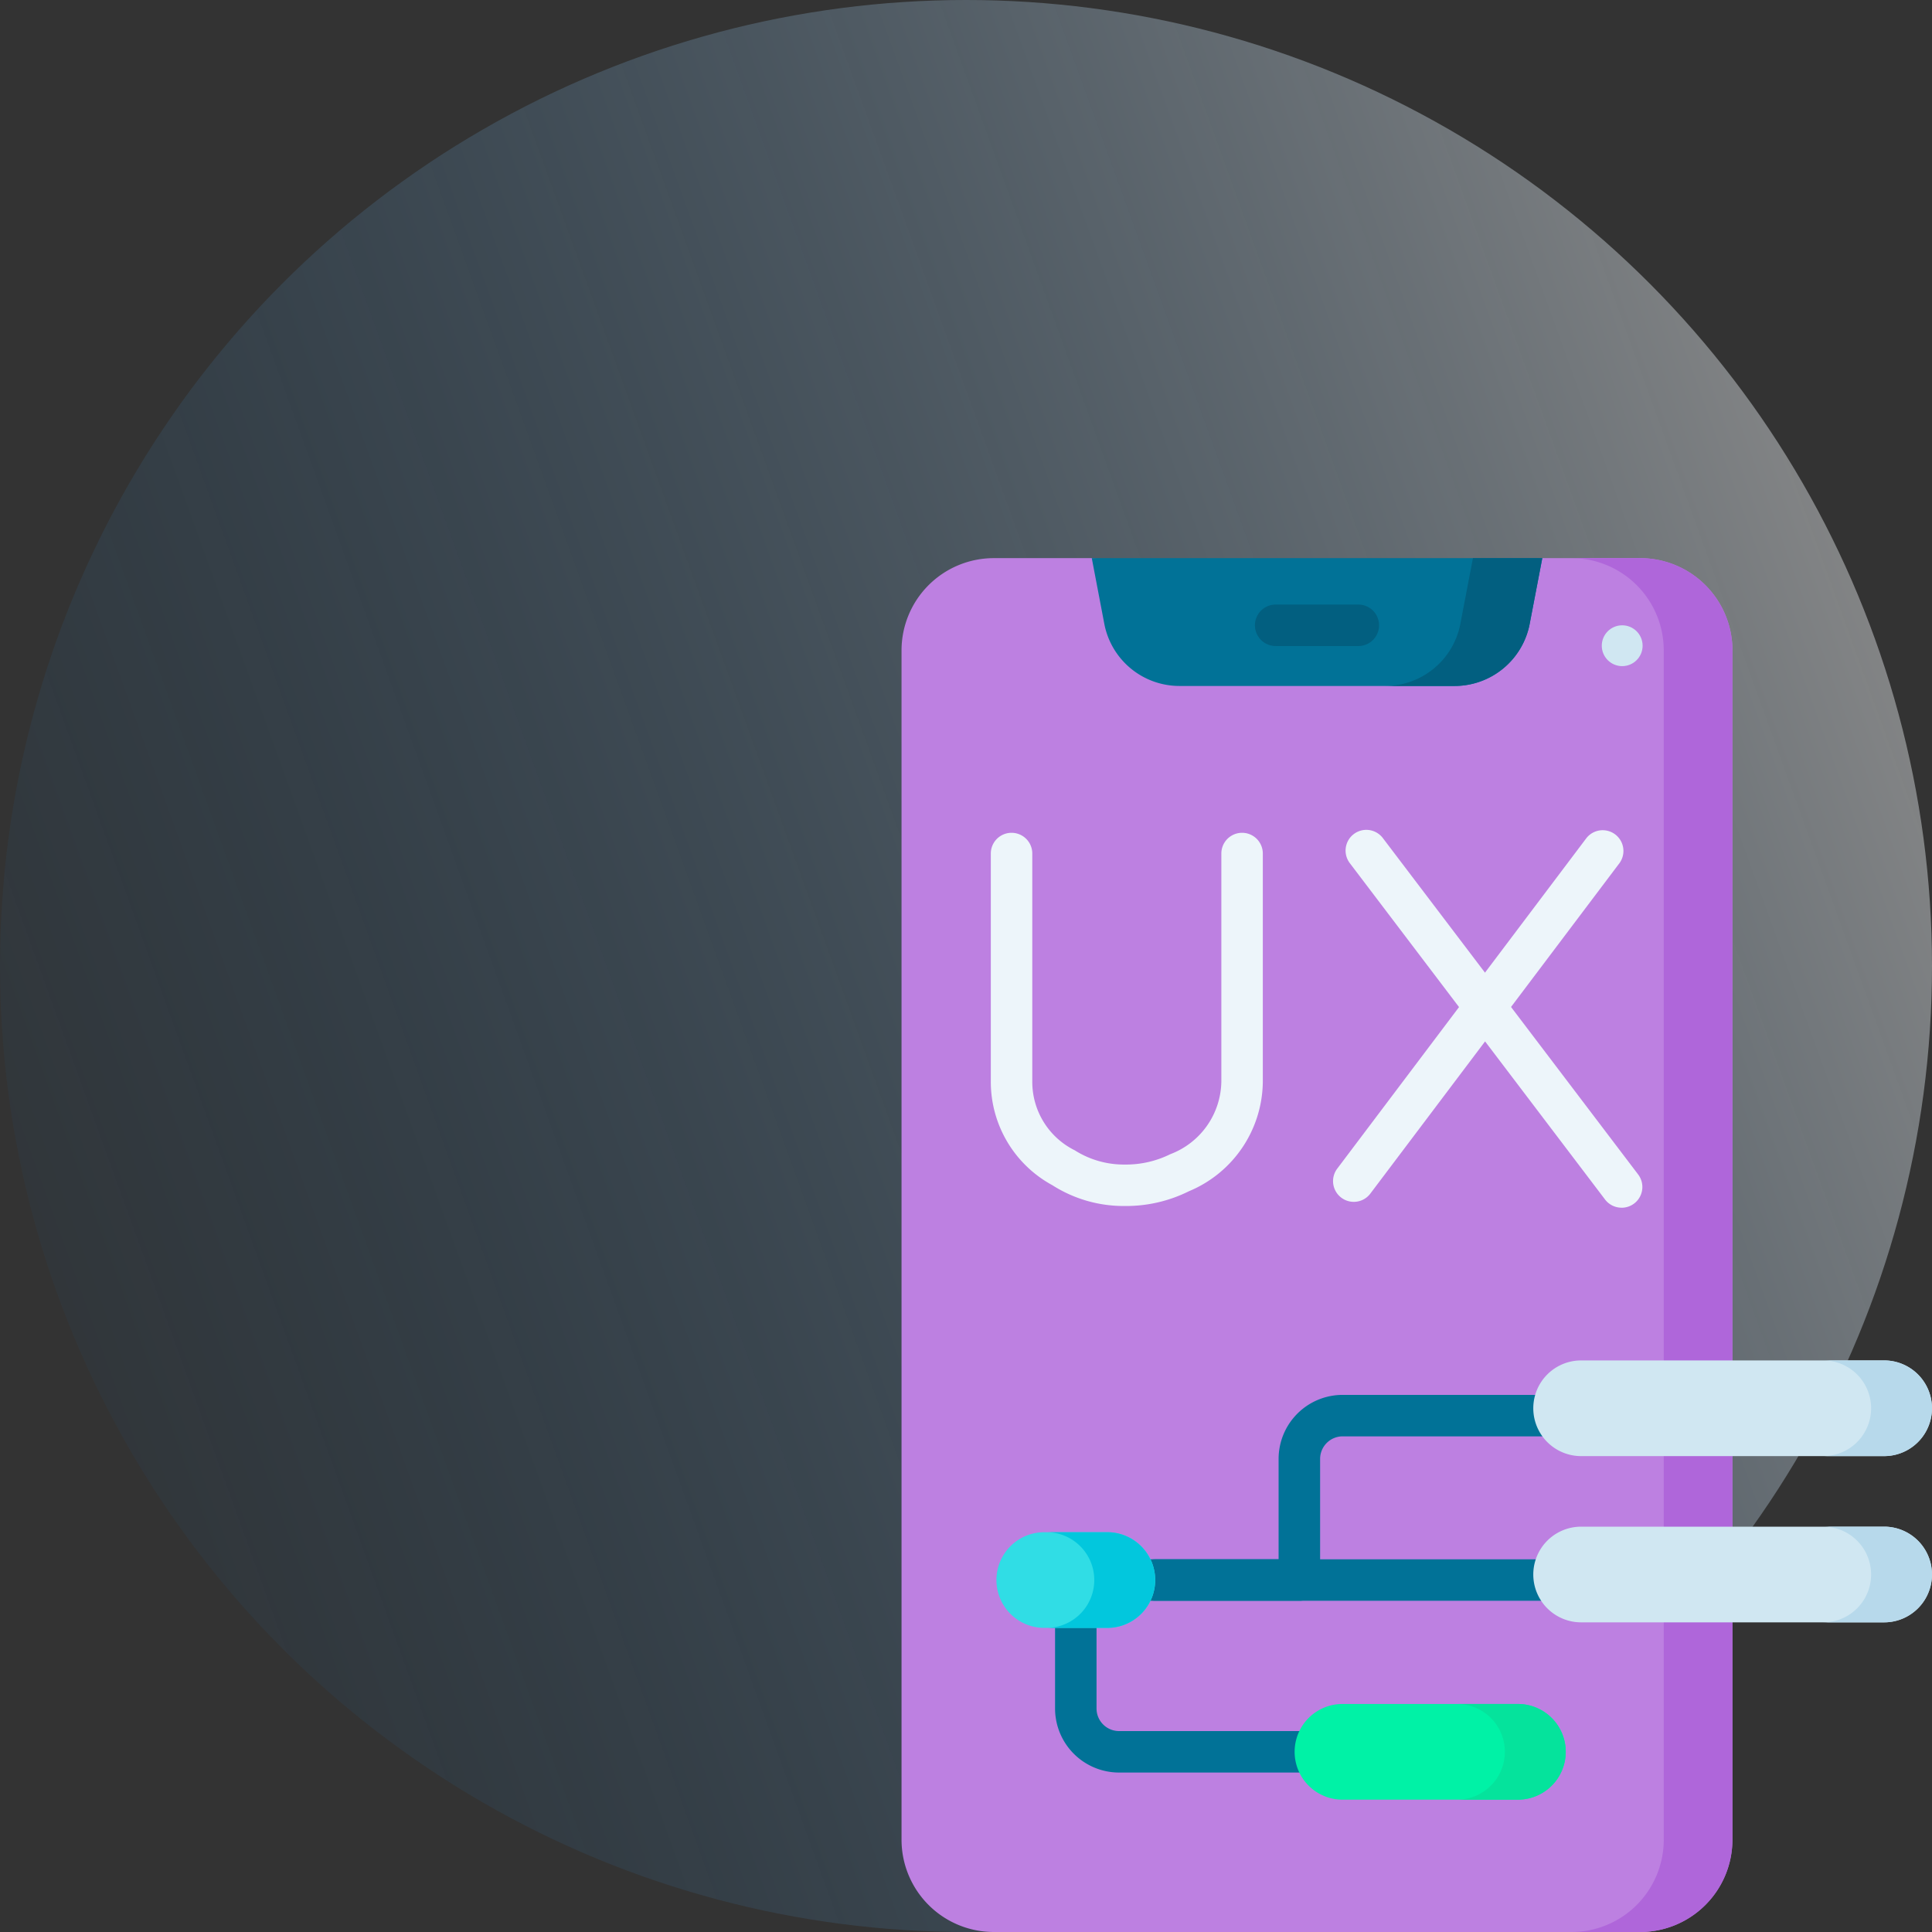 <svg xmlns="http://www.w3.org/2000/svg" xmlns:xlink="http://www.w3.org/1999/xlink" width="90" height="90" viewBox="0 0 90 90">
  <rect x="0" y="0" width="90" height="90" fill="#333333" stroke="none"/>
  <defs>
    <clipPath id="clip-path">
      <rect id="Rectangle_4626" data-name="Rectangle 4626" width="90" height="90"/>
    </clipPath>
    <linearGradient id="linear-gradient" x1="0.974" y1="0.238" x2="-0.052" y2="0.609" gradientUnits="objectBoundingBox">
      <stop offset="0" stop-color="#fff"/>
      <stop offset="1" stop-color="#006bc0" stop-opacity="0.071"/>
    </linearGradient>
  </defs>
  <g id="ui_us-design-and-prototyping" data-name="ui/us-design-and-prototyping" clip-path="url(#clip-path)">
    <g id="_1" data-name="1">
      <g id="Group_7613" data-name="Group 7613">
        <circle id="Ellipse_376" data-name="Ellipse 376" cx="45" cy="45" r="45" opacity="0.42" fill="url(#linear-gradient)"/>
      </g>
    </g>
    <g id="ux-design_2_" data-name="ux-design (2)" transform="translate(-20.127 26)">
      <path id="Path_49070" data-name="Path 49070" d="M100.828,4.3V59.7a4.3,4.3,0,0,1-4.3,4.3H66.424a4.3,4.3,0,0,1-4.3-4.3V4.3a4.3,4.3,0,0,1,4.3-4.3h4.559L81.792,1.331,91.973,0h4.559a4.3,4.3,0,0,1,4.3,4.3Z" fill="#bd80e1"/>
      <g id="Group_68407" data-name="Group 68407" transform="translate(72.972 38.981)">
        <path id="Path_49071" data-name="Path 49071" d="M154.032,312.3h-6.717a.966.966,0,1,1,0-1.932h5.751v-4.677a2.984,2.984,0,0,1,2.981-2.981h11.266a.966.966,0,1,1,0,1.932H156.047A1.051,1.051,0,0,0,155,305.693v5.642A.966.966,0,0,1,154.032,312.3Z" transform="translate(-146.349 -302.712)" fill="#017297"/>
      </g>
      <g id="Group_68408" data-name="Group 68408" transform="translate(70.881 46.638)">
        <path id="Path_49072" data-name="Path 49072" d="M153.162,364.109h-22.09a.966.966,0,0,1,0-1.932h22.09a.966.966,0,1,1,0,1.932Z" transform="translate(-130.107 -362.177)" fill="#017297"/>
      </g>
      <g id="Group_68409" data-name="Group 68409" transform="translate(69.276 47.319)">
        <path id="Path_49073" data-name="Path 49073" d="M129.843,376.713h-9.221a2.984,2.984,0,0,1-2.981-2.981v-5.306a.966.966,0,0,1,1.932,0v5.306a1.051,1.051,0,0,0,1.049,1.049h9.221a.966.966,0,0,1,0,1.932Z" transform="translate(-117.641 -367.46)" fill="#017297"/>
      </g>
      <path id="Path_49074" data-name="Path 49074" d="M307.648,0h-3.2a4.3,4.3,0,0,1,4.3,4.3V59.7a4.3,4.3,0,0,1-4.3,4.3h3.2a4.3,4.3,0,0,0,4.3-4.3V4.3a4.3,4.3,0,0,0-4.3-4.3Z" transform="translate(-211.117)" fill="#af66da"/>
      <path id="Path_49075" data-name="Path 49075" d="M151.887,0,151.3,3.06a3.565,3.565,0,0,1-3.5,2.895H134.984a3.565,3.565,0,0,1-3.5-2.895L130.9,0Z" transform="translate(-59.914 0)" fill="#017297"/>
      <path id="Path_49076" data-name="Path 49076" d="M241.159,0l-.586,3.06a3.565,3.565,0,0,1-3.5,2.895h3.23a3.565,3.565,0,0,0,3.5-2.895L244.39,0Z" transform="translate(-152.417 0)" fill="#025f80"/>
      <path id="Path_49077" data-name="Path 49077" d="M306.993,294.691H292.877a2.228,2.228,0,0,1,0-4.457h14.115a2.228,2.228,0,0,1,0,4.457Z" transform="translate(-199.095 -252.86)" fill="#d0e7f2"/>
      <path id="Path_49078" data-name="Path 49078" d="M398.383,290.234h-2.836a2.228,2.228,0,0,1,0,4.457h2.836a2.228,2.228,0,0,0,0-4.457Z" transform="translate(-290.485 -252.86)" fill="#b7d9eb"/>
      <path id="Path_49079" data-name="Path 49079" d="M306.993,354.829H292.877a2.228,2.228,0,0,1,0-4.457h14.115a2.228,2.228,0,0,1,0,4.457Z" transform="translate(-199.095 -305.254)" fill="#d0e7f2"/>
      <path id="Path_49080" data-name="Path 49080" d="M398.383,350.372h-2.836a2.228,2.228,0,0,1,0,4.457h2.836a2.228,2.228,0,0,0,0-4.457Z" transform="translate(-290.485 -305.254)" fill="#b7d9eb"/>
      <path id="Path_49081" data-name="Path 49081" d="M214.711,418.967h-8.172a2.228,2.228,0,1,1,0-4.457h8.172a2.228,2.228,0,1,1,0,4.457Z" transform="translate(-123.875 -361.132)" fill="#00f2a6"/>
      <path id="Path_49082" data-name="Path 49082" d="M265.89,414.51h-2.836a2.228,2.228,0,0,1,0,4.457h2.836a2.228,2.228,0,1,0,0-4.457Z" transform="translate(-175.053 -361.132)" fill="#05e39c"/>
      <path id="Path_49083" data-name="Path 49083" d="M101.6,356.829H98.66a2.228,2.228,0,1,1,0-4.457H101.6a2.228,2.228,0,1,1,0,4.457Z" transform="translate(-29.887 -306.996)" fill="#30dde5"/>
      <path id="Path_49084" data-name="Path 49084" d="M117.358,352.372h-2.836a2.228,2.228,0,1,1,0,4.457h2.836a2.228,2.228,0,1,0,0-4.457Z" transform="translate(-45.648 -306.996)" fill="#02c7dd"/>
      <g id="Group_68411" data-name="Group 68411" transform="translate(78.587 2.163)">
        <g id="Group_68410" data-name="Group 68410" transform="translate(0)">
          <path id="Path_49085" data-name="Path 49085" d="M194.766,18.732h-3.85a.966.966,0,1,1,0-1.932h3.85a.966.966,0,1,1,0,1.932Z" transform="translate(-189.95 -16.8)" fill="#025f80"/>
        </g>
      </g>
      <g id="Group_68412" data-name="Group 68412" transform="translate(94.744 3.129)">
        <circle id="Ellipse_642" data-name="Ellipse 642" cx="0.951" cy="0.951" r="0.951" fill="#d0e7f2"/>
      </g>
      <g id="Group_68418" data-name="Group 68418" transform="translate(66.282 12.658)">
        <g id="Group_68414" data-name="Group 68414" transform="translate(0 0.137)">
          <g id="Group_68413" data-name="Group 68413">
            <path id="Path_49086" data-name="Path 49086" d="M100.638,116.746h-.01a6.167,6.167,0,0,1-3.367-.967,5.478,5.478,0,0,1-2.87-4.819V100.327a.966.966,0,0,1,1.932,0v10.634a3.556,3.556,0,0,0,1.979,3.191,4.264,4.264,0,0,0,2.33.663h.007a4.645,4.645,0,0,0,2.11-.481,3.677,3.677,0,0,0,2.381-3.384V100.327a.966.966,0,1,1,1.932,0v10.623a5.582,5.582,0,0,1-3.444,5.109A6.557,6.557,0,0,1,100.638,116.746Z" transform="translate(-94.39 -99.361)" fill="#edf5fa"/>
          </g>
        </g>
        <g id="Group_68417" data-name="Group 68417" transform="translate(15.943)">
          <g id="Group_68415" data-name="Group 68415">
            <path id="Path_49087" data-name="Path 49087" d="M219.166,115.628a.966.966,0,0,1-.77-1.547l11.61-15.4a.966.966,0,0,1,1.542,1.163l-11.61,15.4A.964.964,0,0,1,219.166,115.628Z" transform="translate(-218.201 -98.299)" fill="#edf5fa"/>
          </g>
          <g id="Group_68416" data-name="Group 68416" transform="translate(0.585 0)">
            <path id="Path_49088" data-name="Path 49088" d="M235.6,115.9a.964.964,0,0,1-.77-.382L222.94,99.849a.966.966,0,1,1,1.539-1.168l11.893,15.671a.966.966,0,0,1-.769,1.55Z" transform="translate(-222.744 -98.299)" fill="#edf5fa"/>
          </g>
        </g>
      </g>
    </g>
  </g>
</svg>

